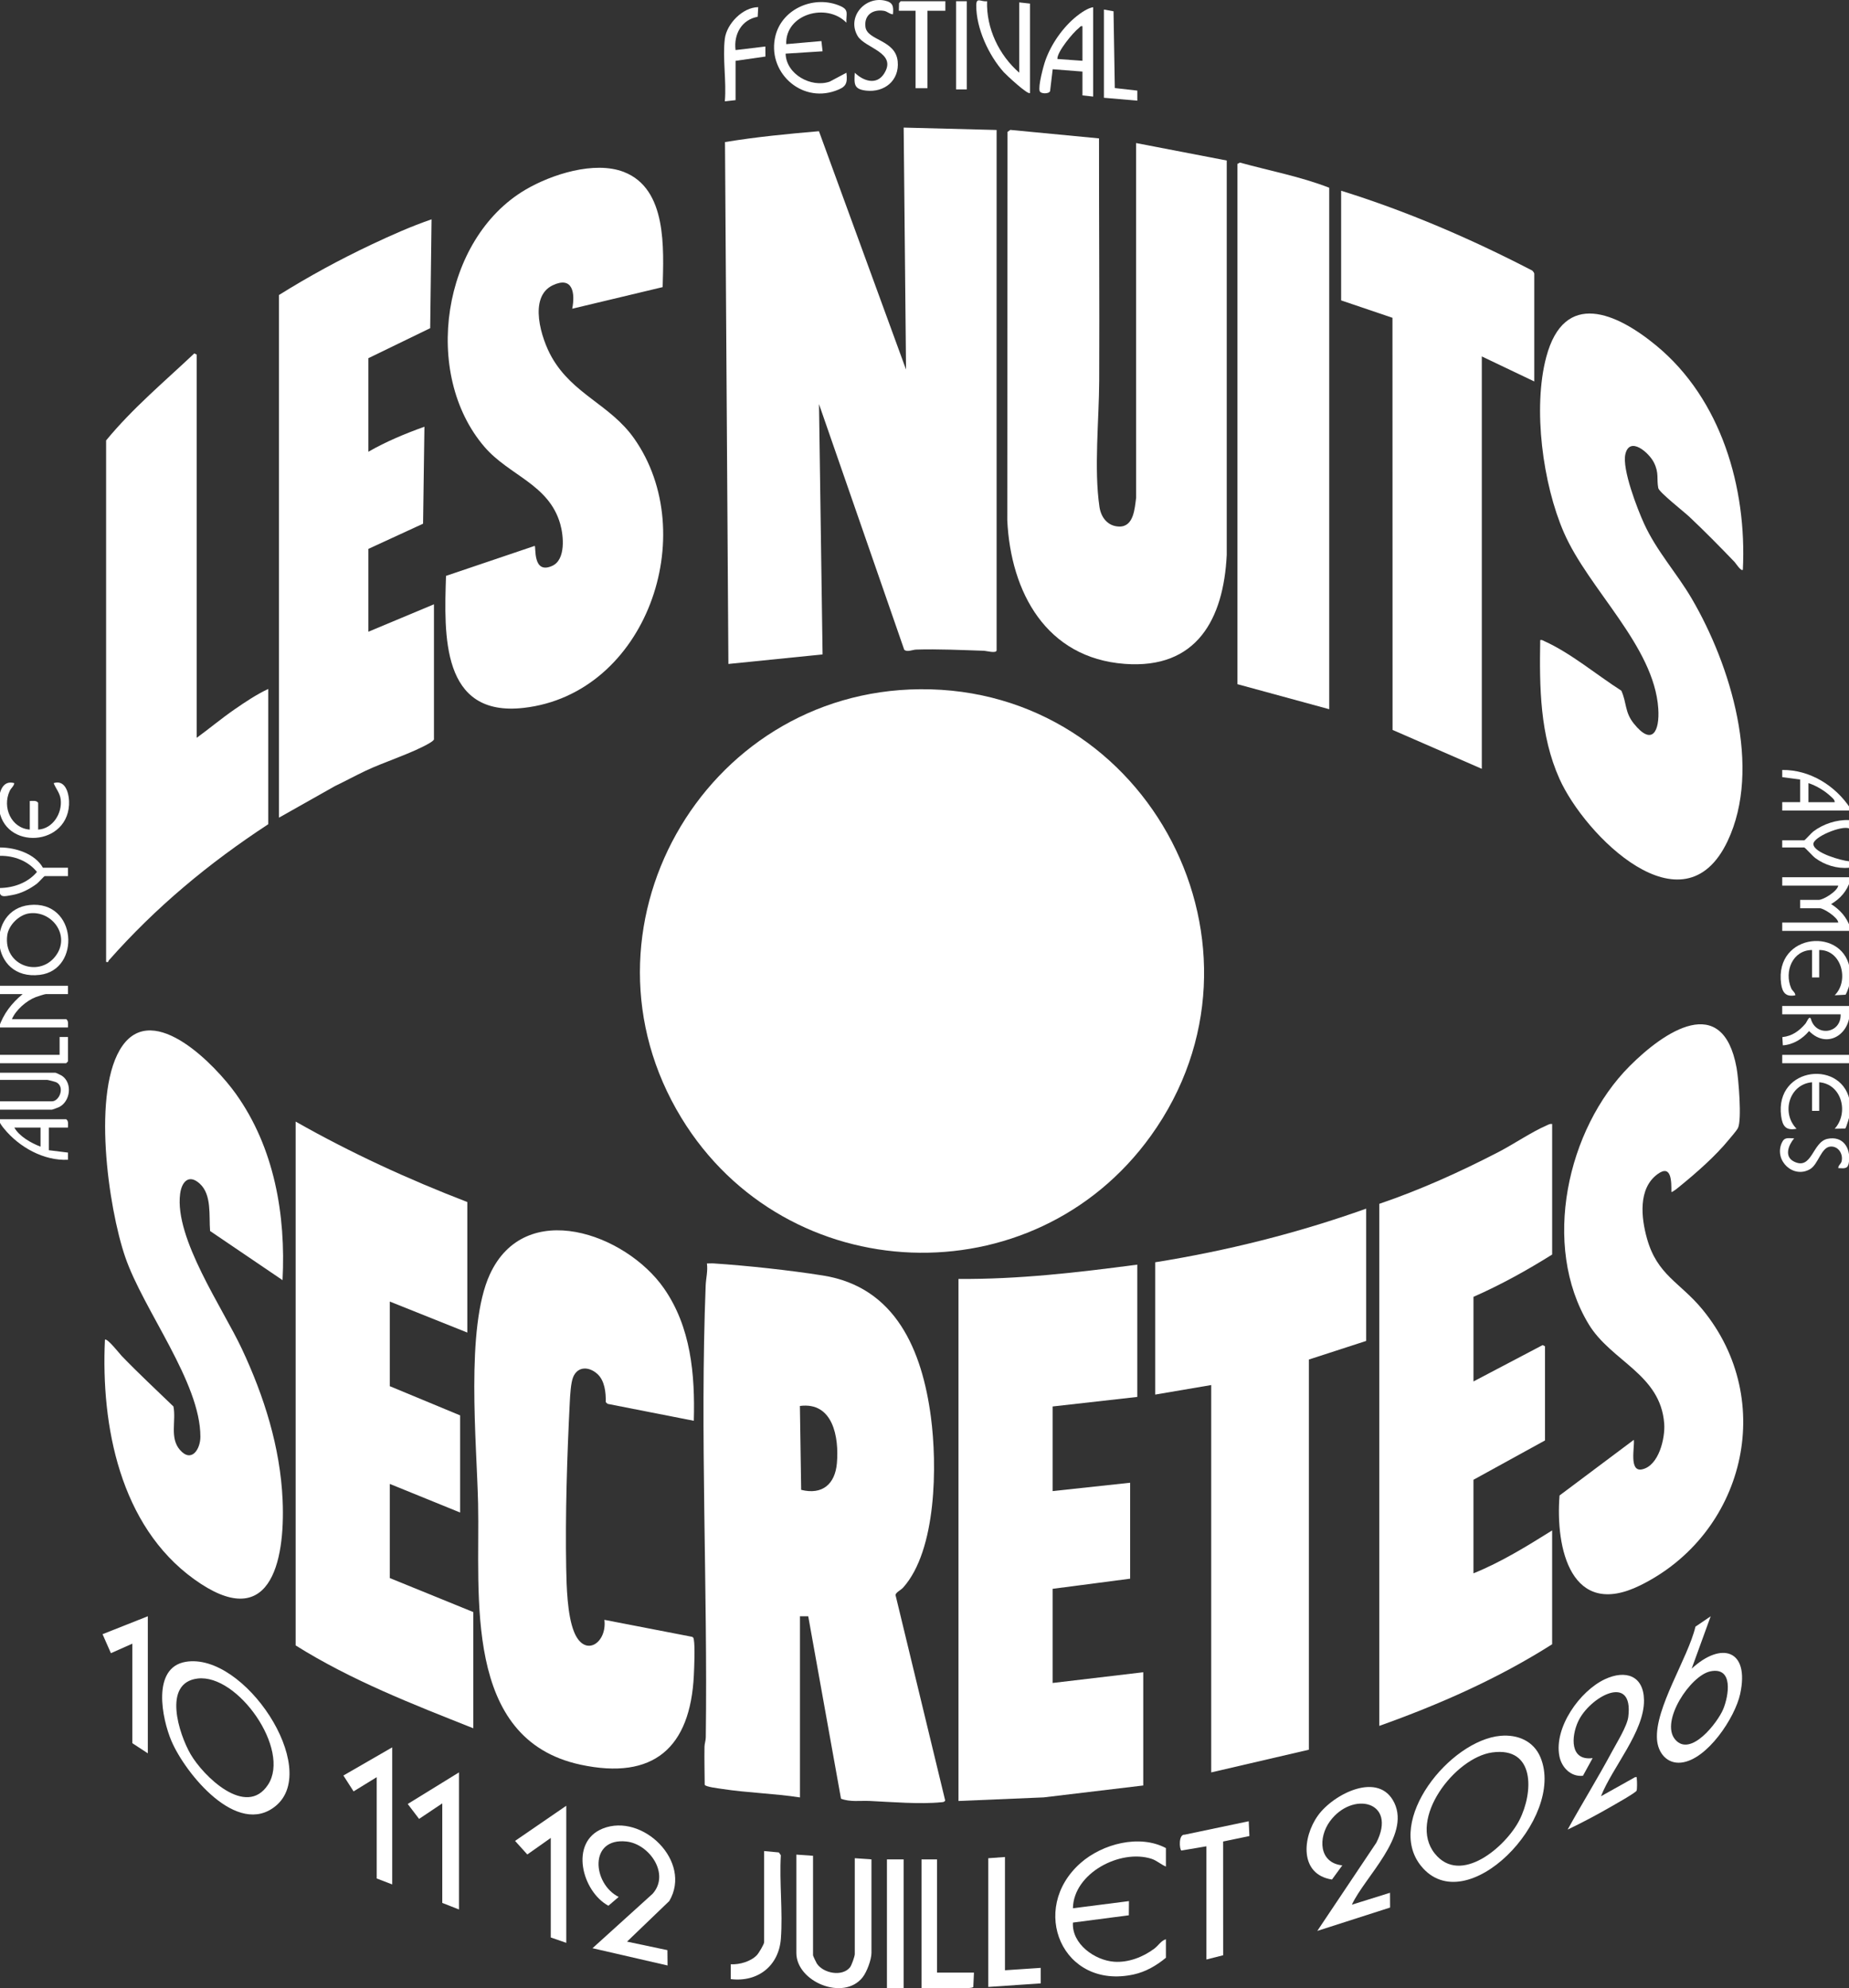<?xml version="1.0" encoding="UTF-8"?>
<svg id="Calque_1" data-name="Calque 1" xmlns="http://www.w3.org/2000/svg" viewBox="0 0 998.55 1073.69">
  <rect x="0" y="0" width="998.55" height="1073.69" fill="#333333" stroke="none"/>
  <defs>
    <style>
      .cls-1 {
        fill: #fff;
      }
    </style>
  </defs>
  <g id="_4UO8qy.tif" data-name="4UO8qy.tif">
    <g>
      <path class="cls-1" d="M497.66,1074.36v-70.17s8.37,0,8.37,0v61.15h19.96l-.37,7.8c-1.67,1.19-12.46.42-15.45.54l-1.56.67h-10.94Z"/>
      <path class="cls-1" d="M999.19,473.78v1.93c-1.79,5.58-5.28,9.58-10.29,12.55,4.83,3.08,8.41,7.08,10.29,12.55v1.93h-36.7s0-4.51,0-4.51h30.26c-.22-2.82-7.91-7.72-9.98-7.72h-10.62v-4.51h9.98c2.6,0,10.1-4.63,10.62-7.72h-30.26v-4.51s36.7,0,36.7,0Z"/>
      <path class="cls-1" d="M999.19,596.08c.16,1.32.15,3.82,0,5.15-.12,1.03-2.14,7.93-2.68,8.26l-5.69.1c7.78-8.56,3.82-24.14-8.37-25.1v15.45h-3.86v-15.45c-12.31,1.03-16.8,16.49-8.37,25.1-5.7,1.16-7.59-1.38-8.31-6.81-3.65-27.21,34.37-30.91,37.29-6.7Z"/>
      <path class="cls-1" d="M999.19,524.63c.12,1.29.12,3.22,0,4.51-.05.54-.63,3.42-.8,4.03-.2.74-1.37,3.79-1.75,4.05l-5.82.29c7.97-7.87,3.73-24.59-8.37-24.45v14.81h-3.86v-14.81c-10.51.09-15.15,11.54-11.28,20.61.67,1.57,2.2,2.2,2.26,3.85-5.05,1.01-7.01-1.41-7.67-6.17-3.83-27.97,35.01-31.09,37.28-6.7Z"/>
      <path class="cls-1" d="M999.19,436.44v1.29h-36.7s0-4.51,0-4.51h9.66v-12.23l-9.66-1.29v-3.87c14.87-.18,28.69,8.44,36.7,20.6ZM990.82,433.23c.09-1.36-1.34-2.39-2.24-3.23-3.2-2.99-7.74-5.71-11.93-7.06v10.3h14.16Z"/>
      <path class="cls-1" d="M496.91,372.23c123.81-.96,197.17,140.2,124.62,241.16-63.45,88.29-197,83.08-253.54-9.64-61.62-101.05,11.24-230.61,128.92-231.52Z"/>
      <path class="cls-1" d="M538.22,70.18v280.98c0,1.91-5.57.33-6.73.3-11.84-.38-25.04-1.02-36.75-.64-1.96.06-4.93,1.57-6.43.04l-46.01-132.61,1.93,135.18-50.86,5.15-1.84-281.85c16.74-2.77,33.79-4.42,50.74-5.87l47.03,128.72-1.28-130.67,50.22,1.29Z"/>
      <path class="cls-1" d="M431.99,970.72c-13.92-2.16-28.16-2.45-42.08-4.6-1.67-.26-8.95-1.09-9.34-2.25-.04-6.84-.24-13.7-.11-20.54.03-1.69.68-3.26.7-5.09,1.07-80.71-3.21-163.73-.06-244.02.15-3.78,1.24-7.88.67-11.88,1.18.05,2.39-.1,3.57-.02,18.12,1.19,41.21,3.69,59.13,6.54,39.39,6.26,53.51,40.63,58.25,76.29,3.41,25.67,3.22,71.99-15.02,92.29-1.19,1.33-4.05,2.58-4.06,4.03l26.8,110.88c-.44.96-1.24.89-2.11.98-11.49,1.14-26.97-.14-38.63-.7-5.18-.25-10.54.69-15.52-1.22l-17.69-98.5-4.48-.03v97.84ZM432.67,804.61c11.44,2.87,18.33-3.1,19.3-14.43,1.19-13.79-2-33.23-19.99-30.87l.69,45.3Z"/>
      <path class="cls-1" d="M593.52,74.75c-.04,43.64.29,87.31.1,130.96-.09,21.03-2.89,47.5.14,68.03.85,5.75,4.48,10.47,10.63,10.63,7.95.21,8.4-9.88,9.18-15.58l-.02-191.53,48.95,9.43v212.99c-1.7,34.73-16.23,61.77-55.07,58.86-42.42-3.17-61.58-38.66-63.45-77.53l.13-209.78,1.51-1.08,47.9,4.59Z"/>
      <path class="cls-1" d="M614.19,682.98v71.45l-45.71,5.15v45.7l41.85-4.51v51.82l-41.85,5.47v50.85l48.93-5.79v61.15l-53.76,6.43-46.03,1.94v-281.94c32.34.28,64.57-3.49,96.57-7.72Z"/>
      <path class="cls-1" d="M357.87,155.06l-48.84,11.67c1.67-8.43.29-17.75-10.45-12.7-13.49,6.35-6.21,29.03-.61,38.88,11.45,20.13,31.55,25.59,44.41,43.78,36.53,51.67,6.71,138.02-59.51,145.6-44.78,5.13-43.02-39.43-42-71.28l47.86-16.19c.9-.01-1.35,15.66,9.5,10.78,7.42-3.34,6.13-16.28,4.32-22.64-6.13-21.46-27.53-26.09-40.85-41.55-33.98-39.42-23.03-112.34,22.02-138.92,14.11-8.32,37.31-15.75,53.16-9.63,23.52,9.09,21.49,41.54,20.99,62.2Z"/>
      <path class="cls-1" d="M252.37,719.67l-41.85-16.74v45.7l37.98,15.77v52.46l-37.98-15.45v50.85l45.07,18.35v62.76c-32.81-13.02-65.94-25.91-95.93-44.74v-282.91c29.73,16.89,60.77,31.15,92.71,43.45v70.49Z"/>
      <path class="cls-1" d="M941.24,307.7c-.94,1.06-3.89-3.57-4.49-4.2-7.8-8.13-16.28-16.74-24.47-24.45-2.75-2.59-16.3-13.22-16.73-15.45-.98-5.1.54-7.95-2.33-13.76-2.64-5.35-13.09-14.47-15.43-4.61-1.91,8.05,6.46,29.63,10.11,37.61,6.87,15,17.56,26.48,25.77,40.53,20.91,35.77,38.05,91.36,19.31,130.89-23.89,50.41-77.14-3.16-90.8-33.67-10.56-23.59-10.83-49.44-10.39-74.9,1.01-.26,1.52.27,2.28.61,13.95,6.19,28.58,18.44,41.53,26.71,2.98,6.59,1.74,11.52,6.72,17.74,9.96,12.45,14.05,4.17,13.23-8.08-2.26-33.8-37.64-64.38-51-95.13-11.36-26.15-16.85-67.06-9.5-94.69,9.73-36.6,38.03-23.87,59.49-6.15,35.02,28.94,48.88,76.67,46.69,121Z"/>
      <path class="cls-1" d="M374.69,767.31l-46.55-9.14-1.01-.92c.11-5.15-.5-11.67-4.63-15.33-4.4-3.89-10.44-4.2-12.96,1.77-1.29,3.07-1.65,9.99-1.83,13.62-1.46,28.72-2.48,60.84-1.94,89.53.19,9.95.58,25.29,4.22,34.4,5.75,14.37,17.96,6.04,16.41-6.43l47.19,9.14c.86.2.95.71,1.1,1.48.71,3.74.23,14.98.02,19.35-1.92,39.15-21.74,56.73-61.19,48.26-63.85-13.72-54.25-91.49-55.33-141-.72-32.95-6.86-94.91,6.3-123.68,19.05-41.67,73.41-22.1,93.99,7.31,14.68,20.99,16.91,46.63,16.21,71.66Z"/>
      <path class="cls-1" d="M838.24,607.03v70.49c-13.55,8.5-27.77,16.38-42.49,22.85v45.7l37.35-19.64,1.27.65v50.85l-38.63,21.24v50.53c15.02-6.08,28.8-14.63,42.49-23.17v61.47c-29.13,18.52-60.87,32.51-93.35,44.09v-281.94c22.21-7.56,43.6-17.23,64.39-27.99,8.29-4.29,17.91-10.89,26.13-14.43.94-.41,1.72-.9,2.83-.71Z"/>
      <path class="cls-1" d="M150.65,159.33c16.09-10.05,32.82-19.16,49.99-27.27,10.54-4.98,21.44-9.84,32.42-13.61l-.74,58.79-33.37,16.2v50.53c9.53-5.49,19.98-9.83,30.26-13.51l-.73,52.37-29.53,13.6v44.74l35.41-14.81v73.06c-.58.76-1.31,1.25-2.12,1.74-9.1,5.46-24.69,10.29-35.01,15.21-5.49,2.61-10.83,5.54-16.32,8.15l-30.25,17.07V159.33Z"/>
      <path class="cls-1" d="M152.58,691.35l-39.12-26.53c-.69-8.13,1.05-19.59-5.62-25.61-5.87-5.31-9.71-.98-10.56,5.52-3.15,23.98,23.01,61.72,33.33,83.72,12.01,25.59,20.75,53.13,22.01,81.63,1.5,34.16-7.11,72.2-47.88,42.72-39.91-28.85-50.26-82.68-48.07-129.27,1.06-1.19,8.2,7.88,8.99,8.7,9.06,9.4,18.63,18.29,28.01,27.35,1.54,7.8-2.17,17.01,3.54,23.5,6.25,7.11,11-.45,11.01-7.1.08-29.45-30.75-68.34-40.62-97.18-9.12-26.63-18.27-90.4-1.42-114.1,17.09-24.04,50.42,10.94,61.19,26.02,20.78,29.09,27.04,65.35,25.22,100.62Z"/>
      <path class="cls-1" d="M737.8,724.18l-30.94,10.05v210.72s-52.75,12.26-52.75,12.26v-209.2l-30.26,5.15v-71.45c38.79-6.21,77.03-15.78,113.95-28.97v71.45Z"/>
      <path class="cls-1" d="M902.62,643.71c.04-5.46.15-15.14-7.4-9.65-10.73,7.8-8.87,23.73-5.79,34.75,5.55,19.92,17.83,23.64,29.92,38.32,40.71,49.43,22.6,121.53-33.66,149.12-37.18,18.24-45.76-19.97-43.46-48.6l40.12-30.05c.52,3.86-2.72,17.37,4.35,15.96,9.12-1.82,12.62-16.81,12.06-24.64-1.94-26.86-28.63-33.63-40.82-53.81-25.59-42.35-11.74-105.36,22.13-139.34,18.67-18.72,50.23-40.16,57.76.87,1.07,5.85,2.92,28.19.76,32.53-.74,1.5-3.81,4.96-5.08,6.51-7.15,8.72-17.3,17.64-26.07,24.78-.6.49-4.39,3.71-4.81,3.23Z"/>
      <path class="cls-1" d="M724.28,103.01c35.7,11.1,70.06,25.94,103.19,43.1.38.28,1.11,1.32,1.11,1.64v58.26l-28.33-13.52v222.72l-48.2-21.01-.05-222.57-27.72-9.4v-59.22Z"/>
      <path class="cls-1" d="M106.23,398.47c6.86-5.01,13.4-10.49,20.4-15.33,5.82-4.02,11.81-8.05,18.23-11.06v73.06c-32.18,21.08-60.63,44.72-86.09,73.52-.39.44.05,1.23-1.47.82V237.86c14.24-17.32,31.4-31.67,47.64-47l1.29.65v206.95Z"/>
      <path class="cls-1" d="M717.85,383.02l-49.57-13.52V88.52l1.33-.72c16.08,4.44,32.71,7.55,48.24,13.59v281.62Z"/>
      <path class="cls-1" d="M810.42,937.44c9.19-.8,17.8,2.79,21.49,11.6,13.82,32.98-40.17,88.73-64.48,58.68-19.64-24.28,15.66-67.9,42.98-70.28ZM805.89,946.42c-20.26,2.78-45.76,36.11-31.08,54.56,13.93,17.52,38.49-3.75,45.75-18.01,7.59-14.91,8.58-39.74-14.67-36.55Z"/>
      <path class="cls-1" d="M100.27,897.49c31.64-5.35,73.06,57.37,48.76,77.72-20.82,17.42-49.01-17.57-56.43-34.95-5.12-11.99-10.8-39.64,7.67-42.77ZM106.72,906.51c-19.15,2.32-10.02,30.12-3.82,40.82,6.89,11.9,30.02,34.59,41.85,16.52,12.43-18.99-16.41-59.96-38.03-57.34Z"/>
      <path class="cls-1" d="M629.64,1008.05c-2.69-1.11-4.92-3.25-7.74-4.17-16.92-5.47-42.15,7.77-42.47,26.7l30.26-3.87-.07,7.66-30.18,3.94c-.72,11.55,11.81,20.4,22.28,21.15,7.67.55,15.63-2.55,21.7-7.1,2.16-1.62,3.69-4.36,6.23-5.04v9.98c-5.05,4.2-10.9,7.6-17.38,9.02-38.55,8.43-56.92-35.35-28.67-60.21,11.74-10.33,31.75-15.63,46.05-8.03v9.98Z"/>
      <path class="cls-1" d="M338.64,1048.6l21.8,4.6.08,8.28-40.54-9.33,32.43-29.36c9.6-10.67-1.69-26.91-14.09-28.26-20.41-2.21-18.37,22.82-4.2,29.93l-5.55,4.76c-14.25-7.69-21.27-34.4-3.05-41.69,21.45-8.58,48.49,17.81,35.93,39.14l-22.81,21.92Z"/>
      <path class="cls-1" d="M730.08,1028.65l20.59-6.43.04,7.97-39.31,12.62,31.88-47.62c11.46-22.44-12.96-28.17-25.08-11.55-6.37,8.73-6.05,22.44,6.71,23.78l-5.58,7.64c-17.65-2.71-16.09-22.74-7.54-34.61,8.37-11.63,33.02-24.23,41.28-6.66,8.46,18-15.95,39.73-23,54.86Z"/>
      <path class="cls-1" d="M864.64,970.07l18.37-10.28c1.3-.19.83.05.94.94.16,1.21.23,5.37-.11,6.34-.37,1.09-12.25,7.74-14.27,8.91-7.47,4.31-15.19,8.38-22.97,12.11,7.79-14.09,16.32-27.85,23.93-42.05,2.6-4.86,8.2-13.79,8.83-18.85,2.99-23.99-20.92-10.8-27.09,2.53-3.76,8.13-4.56,21.4,7.84,19.76l-5.24,9.55c-6.58.67-11.53-4.51-12.72-10.59-3.02-15.42,10.99-35.21,24.6-41.57,11.11-5.19,20.93-2,21.09,11.37.21,16.92-17.17,36.33-23.22,51.82Z"/>
      <path class="cls-1" d="M439.08,1002.26v53.75c0,.28,1.67,3.84,2.04,4.4,3.49,5.33,13.74,7.3,17.94,2.05.87-1.09,2.56-5.94,2.56-7.1v-51.82l9.01.64v50.53c0,3.61-2.5,10.31-4.81,13.21-10.28,12.93-35.75,2.34-35.75-13.21v-53.11l9.01.64Z"/>
      <path class="cls-1" d="M923.86,872.88l-10.29,28.32c15.94-14.81,31.43-10.41,26.2,13.65-2.77,12.77-17.8,35.57-31.86,37.06-7.64.81-12.49-5.22-13.04-12.38-1.31-17.08,16.68-43.85,20.76-61.04l8.23-5.6ZM923.69,902.63c-10.75,2.2-27.24,27.02-19.05,36.78,8.3,9.88,22.96-9.1,25.97-16.34,3-7.22,5.7-23.02-6.93-20.44Z"/>
      <path class="cls-1" d="M651.53,997.11l-13.54,2.29c-1.11-.79-1.59-8.88,1.79-8.56l34.59-7.26.37,8-14.2,2.95.03,61.42-9.05,2.3v-61.15Z"/>
      <polygon class="cls-1" points="247.87 957.2 247.87 1031.23 238.85 1027.69 238.85 973.94 226.32 982.31 220.19 974.26 247.87 957.2"/>
      <polygon class="cls-1" points="542.73 1002.9 542.73 1064.06 562.04 1062.77 562.05 1071.14 533.72 1073.07 533.72 1003.55 542.73 1002.9"/>
      <polygon class="cls-1" points="305.81 975.22 305.81 1049.25 297.44 1046.35 297.44 992.6 284.77 1001.53 278.16 994.2 305.81 975.22"/>
      <polygon class="cls-1" points="211.81 943.68 211.81 1017.71 203.44 1014.49 203.44 959.78 190.95 967.46 185.45 958.89 211.81 943.68"/>
      <polygon class="cls-1" points="79.83 872.88 79.83 946.9 71.46 941.43 71.46 887.68 59.9 892.82 55.38 882.56 79.83 872.88"/>
      <path class="cls-1" d="M412.68,999.69l7.95.74,1.06,1.51c-.84,14.68,1.11,30.55.02,45.09s-12.32,23.6-27.08,21.81v-8c4.74.23,10.89-1.49,14.18-5.01.93-.99,3.86-5.85,3.86-6.9v-49.24Z"/>
      <path class="cls-1" d="M457.1,12.24c-10.74-10.98-33.1-4.63-32.5,11.6l19-1.66.63,5.52-19.96,1.28c.28,11.1,13.75,18.58,23.81,15.11l9.03-4.81c.73,6.13-.37,7.78-5.99,9.77-18.92,6.7-37.12-10.61-32.33-29.75,3.74-14.96,21.51-22.19,35.28-15.93,4.63,2.11,2.75,4.39,3.04,8.87Z"/>
      <rect class="cls-1" x="478.99" y="1004.19" width="9.01" height="69.52"/>
      <path class="cls-1" d="M590.37,3.88v48.28l-5.79-.64v-12.87l-16.07-1.25-1.41,11.79c-.53,1.61-5.08,1.61-5.62,0-.9-2.68,2.01-13.56,3.12-16.66,3.16-8.84,9.47-17.86,16.81-23.75,2.31-1.85,6.09-4.49,8.96-4.88ZM584.58,14.17c-1.12-.28-1.29.46-1.94.96-3.1,2.37-11.88,12.95-11.59,16.73l13.53.97V14.17Z"/>
      <path class="cls-1" d="M556.25,50.22c-1.09,1.25-12.99-9.92-14.18-11.25-8.14-9.11-14.89-23.65-14.85-36.07.02-4.7,2.65-1.75,5.85-2.25-.48,14.69,6.46,29.13,17.38,38.62V1.3l5.79.64v48.28Z"/>
      <path class="cls-1" d="M15.95,488.77c25.71-2.71,27.98,35.02,5.54,37.72-27.28,3.29-29.1-35.24-5.54-37.72ZM15.95,493.25c-5.54.67-11.26,6.28-12.03,11.8-2.32,16.8,18.34,23.53,26.88,10.14,6.76-10.61-2.93-23.39-14.85-21.94Z"/>
      <path class="cls-1" d="M482.21,7.73c-1.84-.09-2.98-1.58-4.86-1.88-6.02-.96-10.76,2.27-9.97,8.67.92,7.47,16.28,6.82,17.42,18.64.99,10.28-7.12,16.91-17.06,15.78-6.76-.77-6.46-3.63-6.11-9.66,4.5,4.43,11.65,6.91,15.74.61,7.51-11.58-10.29-13.76-14.22-20.48-5.89-10.04,3.72-21.42,14.61-19.11,4.55.96,4.88,3.12,4.47,7.43Z"/>
      <path class="cls-1" d="M36.7,532.36v4.51h-11.91c-.64,0-4.51,1.26-5.46,1.62-5.05,1.92-10.76,6.92-12.89,11.9h29.29c1.45,1.04.92,2.94.97,4.51H-.64c2.49-7.39,6.92-13.13,12.88-18.02H0v-4.51h36.7Z"/>
      <path class="cls-1" d="M391.44,20.93c1.01-8.07,9.66-17.01,18.03-17.06l-.28,5.19c-8.71,1.58-13.03,9.5-11.95,17.99l16.09-1.93.04,5.42-16.13,2.31v21.23s-5.8.65-5.8.65c.96-10.61-1.29-23.46,0-33.79Z"/>
      <path class="cls-1" d="M20.6,448.03c7.91-.44,13.12-8.85,12.17-16.36-.43-3.44-2.6-5.71-3.8-8.74,6.85-2.19,8.62,6.69,8.31,11.81-1.43,23.69-38.29,24.15-37.97-1.2.07-5.23,1.82-12.48,8.41-10.61-.23,1.71-1.71,2.59-2.49,4.26-4.13,8.81.84,20.12,10.86,20.84v-15.45c1.56.05,3.46-.49,4.51.97v14.48Z"/>
      <polygon class="cls-1" points="510.54 .66 510.54 5.81 500.88 5.81 500.88 47.65 494.44 47.65 494.44 5.81 485.43 5.81 485.53 1.72 486.4 .66 510.54 .66"/>
      <path class="cls-1" d="M998.55,543.3c2.75,13.6-10.9,24.36-21.57,13.53-3.56,4.22-8.52,7.34-14.16,7.72l-.27-4.45c5.29-.54,9.06-3.3,12.43-7.2.81-.93,2.03-4.56,2.95-2.75,2.6,9.92,16.44,8.2,16.1-2.35h-31.55v-4.51h36.05Z"/>
      <path class="cls-1" d="M36.7,608.96h-10.3v12.23l10.3,1.28v3.87c-13.09.64-26.32-6.8-34.45-16.73-1.16-1.41-2.67-3.29-2.89-5.16h36.38c1.45,1.04.92,2.94.97,4.51ZM21.89,608.96H7.73c2.74,4.8,9.04,8.35,14.16,10.3v-10.3Z"/>
      <polygon class="cls-1" points="596.17 5.16 601.36 6.09 602.05 47.56 614.2 48.93 614.2 54.36 596.17 52.8 596.17 5.16"/>
      <path class="cls-1" d="M0,599.3v-4.51h28.01c4.06,0,7.16-7.7,2.51-10.23-.58-.32-4.62-1.36-5.08-1.36H0v-3.86h29.94c.25,0,3.03,1.31,3.51,1.64,5.86,3.97,4.56,13.99-1.65,16.96-.53.25-3.56,1.36-3.79,1.36H0Z"/>
      <path class="cls-1" d="M23.18,468.63h13.52v4.51h-12.55c-.3,0-3.32,3.45-4.24,4.13-3.93,2.9-8.35,5.22-13.22,6.09-4.32.77-7.64,1.88-6.68-3.78,7.45-.12,15.12-2.88,19.95-8.69-4.88-5.98-12.29-8.79-19.95-8.69v-4.51c8.42,0,18.91,3.39,23.18,10.95Z"/>
      <rect class="cls-1" x="516.33" y=".66" width="5.79" height="47.63"/>
      <path class="cls-1" d="M974.4,453.82c.47-.13,3.79-3.94,4.88-4.77,5.34-4.06,12.56-6.43,19.26-6.17v4.51c-3.81-1.73-19.56,4.64-19.22,8.57.4,4.74,15.16,8.82,19.26,9.18l-.04,3.49c-6.48.61-13.03-1.42-18.24-5.26-1.25-.92-5.5-5.68-5.91-5.68h-11.91v-3.86h11.91Z"/>
      <path class="cls-1" d="M968.93,614.76c-3.08,3.69-5.55,9.86-.04,12.58,9.73,4.79,9.86-10.57,18.03-12.3,8.18-1.73,12.54,4.66,11.64,12.28-.48,4.05-2.14,3.71-5.8,3.53-.07-1.54,1.45-2.16,1.8-3.67.91-3.97-1.72-8.24-5.98-7.97-5.11.33-6.54,9.53-11.04,12.19-9,5.31-19.5-4.53-15.35-14.06,1.5-3.44,3.42-2.58,6.76-2.57Z"/>
      <polygon class="cls-1" points="36.7 560.04 36.7 573.23 35.73 574.2 0 574.2 0 569.69 32.19 569.69 32.19 560.04 36.7 560.04"/>
      <rect class="cls-1" x="962.49" y="569.69" width="36.05" height="4.51"/>
    </g>
  </g>
</svg>